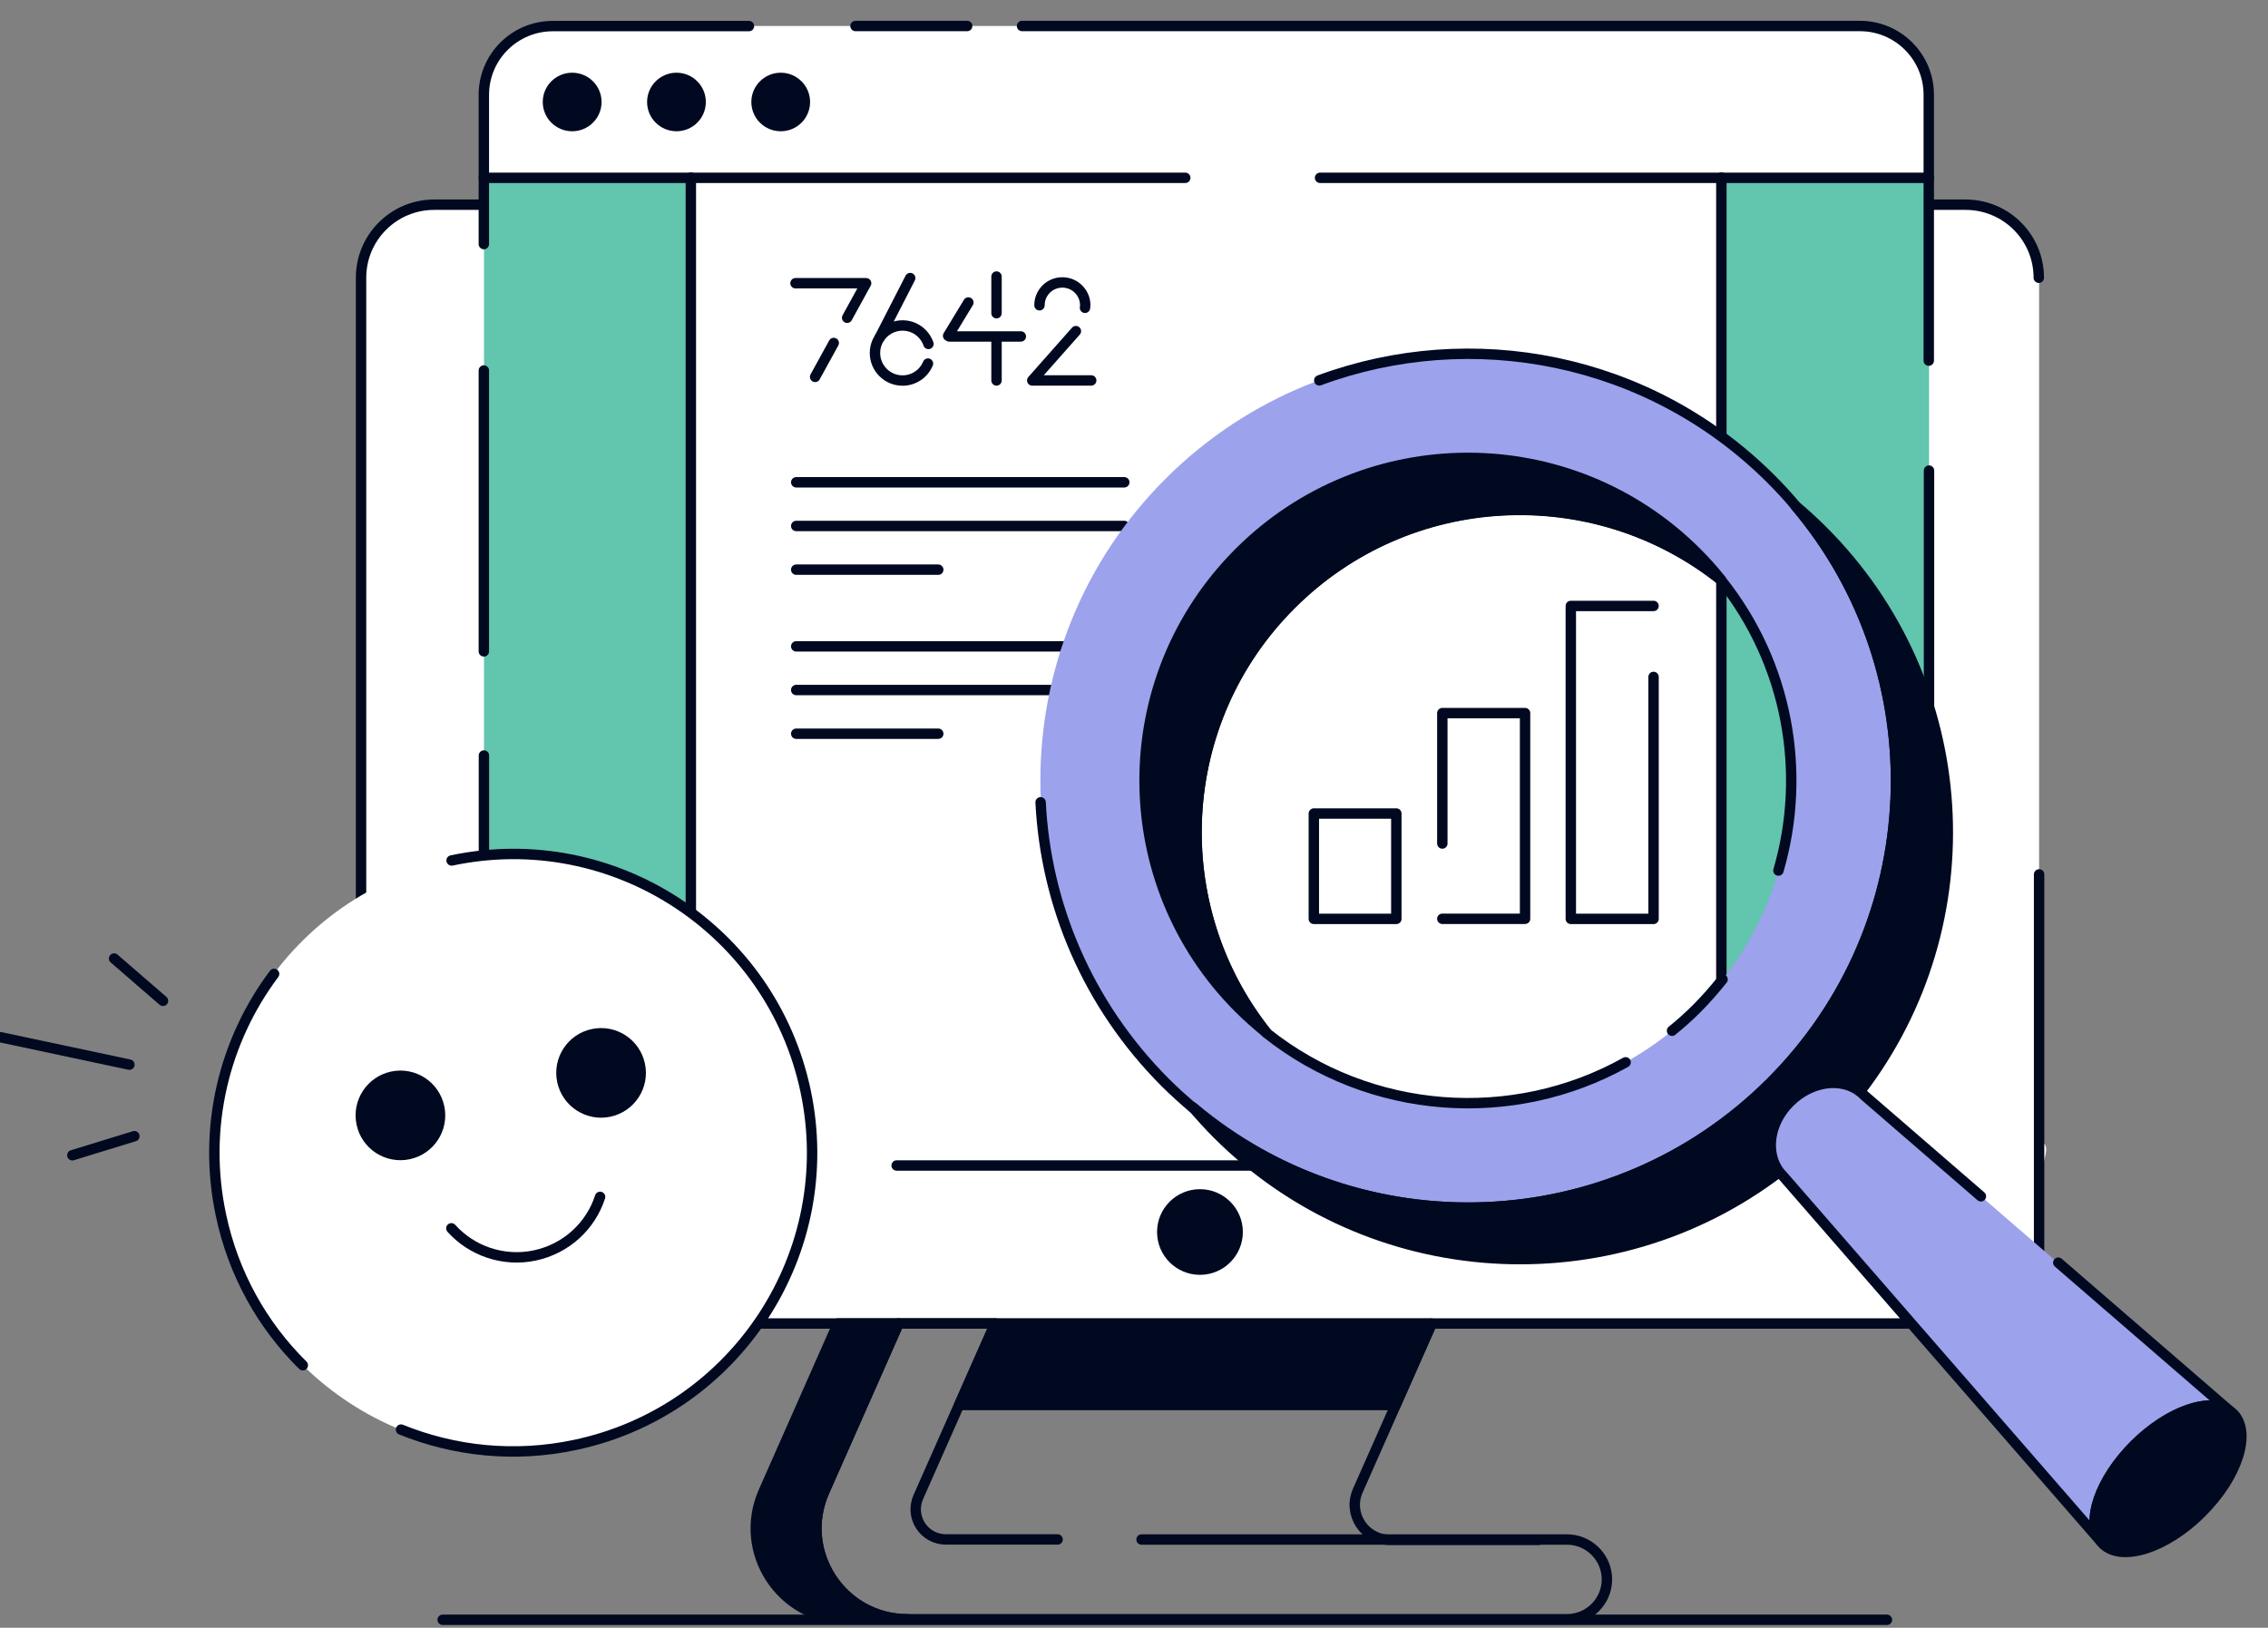 <svg width="436" height="313" viewBox="0 0 436 313" fill="none" xmlns="http://www.w3.org/2000/svg">
<rect x="0" y="0" width="436" height="313" fill="#808080" stroke="none"/>
<g clip-path="url(#clip0_1724_3026)">
<path d="M391.997 53.405V240.452C391.997 248.208 385.715 254.496 377.931 254.496H83.474C75.706 254.496 69.408 248.224 69.408 240.452V53.405C69.408 45.648 75.691 39.361 83.474 39.361H377.931C385.653 39.361 391.997 45.633 391.997 53.405Z" fill="white"/>
<path d="M390.694 219.262H78.678C73.561 219.262 69.408 218.819 69.408 223.929V245.286C69.408 250.396 73.561 254.542 78.678 254.542H384.918C397.436 254.542 391.982 244.399 391.982 231.899V228.518C391.982 223.408 395.812 219.262 390.694 219.262Z" fill="white"/>
<path d="M337.172 39.361H377.869C385.638 39.361 391.936 45.633 391.936 53.405" stroke="#010920" stroke-width="2" stroke-linecap="round" stroke-linejoin="round"/>
<path d="M292.047 39.361H321.283" stroke="#010920" stroke-width="2" stroke-linecap="round" stroke-linejoin="round"/>
<path d="M100.605 254.542H83.474C75.706 254.542 69.408 248.27 69.408 240.498V53.405C69.408 45.648 75.691 39.361 83.474 39.361H131.909" stroke="#010920" stroke-width="2" stroke-linecap="round" stroke-linejoin="round"/>
<path d="M391.997 168.133V240.452C391.997 248.208 385.715 254.496 377.931 254.496H126.531" stroke="#010920" stroke-width="2" stroke-linecap="round" stroke-linejoin="round"/>
<path d="M232.932 219.262H278.103" stroke="#010920" stroke-width="2" stroke-linecap="round" stroke-linejoin="round"/>
<path d="M69.408 219.262H206.914" stroke="#010920" stroke-width="2" stroke-linecap="round" stroke-linejoin="round"/>
<path d="M219.448 296.033H301.241C305.47 296.033 308.917 299.491 308.917 303.698C308.917 305.809 308.059 307.722 306.665 309.114C305.271 310.506 303.355 311.363 301.241 311.363H174.476C161.804 311.363 153.361 298.374 158.449 286.823L172.745 254.481H191.316L176.529 287.879C174.844 291.719 177.633 296.018 181.862 296.018H203.313" stroke="#010920" stroke-width="2" stroke-linecap="round" stroke-linejoin="round"/>
<path d="M174.476 311.378H162.815C150.144 311.378 141.701 298.389 146.788 286.839L161.084 254.496H172.745L158.448 286.839C153.361 298.389 161.804 311.378 174.476 311.378Z" fill="#010920" stroke="#010920" stroke-width="2" stroke-linecap="round" stroke-linejoin="round"/>
<path d="M275.223 254.542L261.018 286.655C259.057 291.107 262.321 296.095 267.163 296.095H295.816" stroke="#010920" stroke-width="2" stroke-linecap="round" stroke-linejoin="round"/>
<path d="M230.68 244.139C234.679 244.139 237.927 240.895 237.927 236.902C237.927 232.909 234.679 229.666 230.68 229.666C226.681 229.666 223.432 232.909 223.432 236.902C223.432 240.895 226.681 244.139 230.68 244.139Z" fill="#010920" stroke="#010920" stroke-width="2" stroke-linecap="round" stroke-linejoin="round"/>
<path d="M184.405 270.163H268.297L275.207 254.542H191.315L184.405 270.163Z" fill="#010920" stroke="#010920" stroke-width="2" stroke-linecap="round" stroke-linejoin="round"/>
<path d="M119.084 92.341H182.152" stroke="white" stroke-width="2" stroke-linecap="round" stroke-linejoin="round"/>
<path d="M119.084 109.14H146.389" stroke="white" stroke-width="2" stroke-linecap="round" stroke-linejoin="round"/>
<path d="M119.084 100.74H182.152" stroke="white" stroke-width="2" stroke-linecap="round" stroke-linejoin="round"/>
<path d="M119.084 137.106H182.152" stroke="white" stroke-width="2" stroke-linecap="round" stroke-linejoin="round"/>
<path d="M119.084 153.92H146.389" stroke="white" stroke-width="2" stroke-linecap="round" stroke-linejoin="round"/>
<path d="M119.084 145.521H182.152" stroke="white" stroke-width="2" stroke-linecap="round" stroke-linejoin="round"/>
<path d="M85.099 311.47H362.746" stroke="#010920" stroke-width="2" stroke-linecap="round" stroke-linejoin="round"/>
<path d="M357.592 188.558H106.3C98.96 188.558 93.046 182.607 93.046 175.34V18.264C93.046 10.936 99.006 5.046 106.3 5.046H357.592C364.932 5.046 370.846 10.997 370.846 18.264V175.34C370.846 182.622 364.886 188.558 357.592 188.558Z" fill="#62C5AE"/>
<path d="M370.831 34.191H93V18.218C93 10.89 98.96 5 106.254 5H357.546C364.886 5 370.8 10.951 370.8 18.218V34.191H370.846H370.831Z" fill="white"/>
<path d="M370.831 90.491V175.309C370.831 182.638 364.871 188.528 357.577 188.528H106.285C98.945 188.528 93.031 182.576 93.031 175.309V145.277" stroke="#010920" stroke-width="2" stroke-linecap="round" stroke-linejoin="round"/>
<path d="M196.474 5H357.546C364.886 5 370.785 10.951 370.785 18.218V69.348" stroke="#010920" stroke-width="2" stroke-linecap="round" stroke-linejoin="round"/>
<path d="M331.084 129.06V34.145H132.793V224.052H311.164C322.151 224.052 331.038 215.179 331.038 204.225L331.084 129.06Z" fill="white"/>
<path d="M93.015 46.935V18.234C93.015 10.905 98.976 5.015 106.269 5.015H143.978" stroke="#010920" stroke-width="2" stroke-linecap="round" stroke-linejoin="round"/>
<path d="M93.015 125.251V71.245" stroke="#010920" stroke-width="2" stroke-linecap="round" stroke-linejoin="round"/>
<path d="M164.465 5H185.932" stroke="#010920" stroke-width="2" stroke-linecap="round" stroke-linejoin="round"/>
<path d="M227.855 34.191H93.015" stroke="#010920" stroke-width="2" stroke-linecap="round" stroke-linejoin="round"/>
<path d="M370.831 34.191H253.766" stroke="#010920" stroke-width="2" stroke-linecap="round" stroke-linejoin="round"/>
<path d="M109.993 25.241C113.119 25.241 115.647 22.716 115.647 19.61C115.647 16.505 113.119 13.98 109.993 13.98C106.867 13.98 104.339 16.505 104.339 19.61C104.339 22.716 106.867 25.241 109.993 25.241Z" fill="#010920"/>
<path d="M130.05 25.241C133.176 25.241 135.689 22.716 135.689 19.61C135.689 16.505 133.161 13.98 130.05 13.98C126.94 13.98 124.396 16.505 124.396 19.61C124.396 22.716 126.924 25.241 130.05 25.241Z" fill="#010920"/>
<path d="M150.093 25.241C153.218 25.241 155.731 22.716 155.731 19.61C155.731 16.505 153.203 13.98 150.093 13.98C146.982 13.98 144.438 16.505 144.438 19.61C144.438 22.716 146.967 25.241 150.093 25.241Z" fill="#010920"/>
<path d="M327.131 216.081C326.962 216.342 326.733 216.571 326.549 216.831C326.15 217.321 325.706 217.81 325.262 218.254C324.909 218.606 324.603 218.912 324.204 219.233C324.066 219.325 323.974 219.463 323.852 219.539C323.637 219.707 323.362 219.937 323.101 220.12C322.841 220.304 322.565 220.472 322.35 220.656C321.952 220.916 321.554 221.191 321.14 221.406C320.925 221.543 320.695 221.681 320.435 221.803C319.546 222.293 318.612 222.691 317.631 223.012C316.88 223.272 316.068 223.502 315.271 223.624C315.133 223.67 315.011 223.67 314.919 223.716C314.689 223.762 314.474 223.807 314.245 223.853C313.264 223.976 312.283 224.068 311.303 224.068H311.042L251.682 224.113H172.372M132.809 34.145V224.098H152.851" stroke="#010920" stroke-width="2" stroke-linecap="round" stroke-linejoin="round"/>
<path d="M330.916 34.145V195.749" stroke="#010920" stroke-width="2" stroke-linecap="round" stroke-linejoin="round"/>
<path d="M153.065 92.74H216.133" stroke="#010920" stroke-width="2" stroke-linecap="round" stroke-linejoin="round"/>
<path d="M153.065 109.539H180.37" stroke="#010920" stroke-width="2" stroke-linecap="round" stroke-linejoin="round"/>
<path d="M153.065 101.139H216.133" stroke="#010920" stroke-width="2" stroke-linecap="round" stroke-linejoin="round"/>
<path d="M153.065 124.287H216.133" stroke="#010920" stroke-width="2" stroke-linecap="round" stroke-linejoin="round"/>
<path d="M153.065 141.085H180.37" stroke="#010920" stroke-width="2" stroke-linecap="round" stroke-linejoin="round"/>
<path d="M153.065 132.686H216.133" stroke="#010920" stroke-width="2" stroke-linecap="round" stroke-linejoin="round"/>
<path d="M345.244 97.21C343.742 95.42 342.164 93.706 340.448 92.039C308.331 59.987 256.204 59.987 224.087 92.039C191.971 124.09 191.971 176.122 224.087 208.174C225.757 209.842 227.52 211.417 229.266 212.917C261.597 240.149 309.956 238.527 340.402 208.128C370.894 177.775 372.488 129.476 345.244 97.21ZM326.182 193.931C303.612 216.451 267.971 218.042 243.562 198.627C224.118 174.256 225.666 138.701 248.266 116.181C270.837 93.66 306.477 92.069 330.886 111.484C350.331 135.855 348.753 171.41 326.182 193.931Z" fill="#9CA3EC"/>
<path d="M357.625 209.842C353.932 207.057 348.125 207.837 344.141 211.846C340.111 215.869 339.345 221.683 342.118 225.309C309.879 249.925 263.528 247.493 234.063 218.088C232.392 216.42 230.814 214.661 229.312 212.917C261.567 240.149 309.956 238.558 340.402 208.174C370.848 177.79 372.442 129.475 345.152 97.256C346.945 98.755 348.661 100.331 350.331 101.998C379.843 131.403 382.279 177.652 357.609 209.842H357.625Z" fill="#010920" stroke="#010920" stroke-width="2" stroke-linecap="round" stroke-linejoin="round"/>
<path d="M200.046 154.275C201.027 173.889 209.04 193.166 224.026 208.174C225.696 209.842 227.458 211.417 229.205 212.917C261.536 240.149 309.94 238.558 340.386 208.174C370.833 177.79 372.426 129.476 345.182 97.256C343.681 95.466 342.103 93.752 340.432 92.085C316.958 68.662 282.834 62.328 253.614 73.144" stroke="#010920" stroke-width="2" stroke-linecap="round" stroke-linejoin="round"/>
<path d="M238.246 193.931C213.959 169.697 213.959 130.455 238.246 106.221C262.532 81.987 301.85 81.987 326.137 106.221C327.807 107.889 329.4 109.648 330.841 111.484C306.432 92.085 270.791 93.615 248.221 116.181C225.65 138.701 224.072 174.271 243.517 198.627C241.724 197.174 239.962 195.629 238.246 193.931Z" fill="#010920" stroke="#010920" stroke-width="2" stroke-linecap="round" stroke-linejoin="round"/>
<path d="M312.514 204.273C290.848 216.374 263.436 214.493 243.516 198.673C224.072 174.302 225.619 138.747 248.22 116.227C270.791 93.706 306.416 92.115 330.84 111.53C343.696 127.594 347.374 148.554 341.888 167.402" stroke="#010920" stroke-width="2" stroke-linecap="round" stroke-linejoin="round"/>
<path d="M331.147 188.331C329.599 190.259 327.975 192.141 326.182 193.931C324.65 195.476 323.056 196.883 321.432 198.199" stroke="#010920" stroke-width="2" stroke-linecap="round" stroke-linejoin="round"/>
<path d="M428.752 271.466C424.937 268.559 416.893 271.344 410.258 277.923C403.669 284.501 400.88 292.533 403.792 296.389L342.761 226.12C342.501 225.86 342.286 225.6 342.072 225.355C339.283 221.683 340.049 215.869 344.079 211.892C348.109 207.868 353.932 207.057 357.563 209.888C357.854 210.102 358.115 210.316 358.329 210.576L428.737 271.482L428.752 271.466Z" fill="#9CA3EC"/>
<path d="M395.686 242.796L428.798 271.436C424.983 268.529 416.939 271.313 410.304 277.892C403.715 284.471 400.926 292.503 403.838 296.358L342.761 226.135C342.501 225.875 342.286 225.615 342.072 225.37C339.283 221.698 340.049 215.885 344.079 211.907C348.109 207.883 353.932 207.073 357.563 209.903C357.854 210.117 358.115 210.331 358.329 210.591L380.808 230.036" stroke="#010920" stroke-width="2" stroke-linecap="round" stroke-linejoin="round"/>
<path d="M429.273 271.895L428.752 271.466" stroke="#010920" stroke-width="2" stroke-linecap="round" stroke-linejoin="round"/>
<path d="M423.236 290.835C416.341 297.72 407.821 300.412 404.267 296.863C404.098 296.695 403.96 296.526 403.838 296.343C400.926 292.533 403.7 284.501 410.304 277.877C416.892 271.298 424.952 268.514 428.798 271.42C428.967 271.543 429.135 271.726 429.319 271.849C432.874 275.444 430.177 283.95 423.236 290.82V290.835Z" fill="#010920" stroke="#010920" stroke-width="2" stroke-linecap="round" stroke-linejoin="round"/>
<path d="M268.569 156.708H252.71V176.964H268.569V156.708Z" fill="white"/>
<path d="M293.131 137.125H277.272V176.673H293.131V137.125Z" fill="white"/>
<path d="M317.832 116.502H301.973V176.673H317.832V116.502Z" fill="white"/>
<path d="M268.431 156.433H252.572V176.689H268.431V156.433Z" stroke="#010920" stroke-width="2" stroke-linecap="round" stroke-linejoin="round"/>
<path d="M277.272 162.2V137.125H293.177V176.673H277.272" stroke="#010920" stroke-width="2" stroke-linecap="round" stroke-linejoin="round"/>
<path d="M317.878 130.164V176.689H301.973V116.517H317.878" stroke="#010920" stroke-width="2" stroke-linecap="round" stroke-linejoin="round"/>
<path d="M160.282 65.951L156.697 72.469" stroke="#010920" stroke-width="2" stroke-linecap="round" stroke-linejoin="round"/>
<path d="M162.856 61.102L166.503 54.462H152.927" stroke="#010920" stroke-width="2" stroke-linecap="round" stroke-linejoin="round"/>
<path d="M206.832 63.672L198.436 73.157H209.774" stroke="#010920" stroke-width="2" stroke-linecap="round" stroke-linejoin="round"/>
<path d="M208.579 59.189C208.61 59.021 208.625 58.868 208.625 58.7C208.625 56.282 206.664 54.309 204.228 54.309C201.791 54.309 199.83 56.267 199.83 58.7" stroke="#010920" stroke-width="2" stroke-linecap="round" stroke-linejoin="round"/>
<path d="M186.162 58.164L182.27 64.575L182.485 64.697H196.244" stroke="#010920" stroke-width="2" stroke-linecap="round" stroke-linejoin="round"/>
<path d="M191.571 53.177V60.23" stroke="#010920" stroke-width="2" stroke-linecap="round" stroke-linejoin="round"/>
<path d="M191.571 64.85V73.157" stroke="#010920" stroke-width="2" stroke-linecap="round" stroke-linejoin="round"/>
<path d="M169.108 64.911L174.977 53.468" stroke="#010920" stroke-width="2" stroke-linecap="round" stroke-linejoin="round"/>
<path d="M178.486 66.135C177.765 64.07 175.819 62.586 173.506 62.586C170.579 62.586 168.204 64.957 168.204 67.879C168.204 70.801 170.579 73.173 173.506 73.173C175.712 73.173 177.597 71.826 178.394 69.914" stroke="#010920" stroke-width="2" stroke-linecap="round" stroke-linejoin="round"/>
<path d="M110.503 277.893C79.46 284.45 48.979 264.601 42.421 233.557C35.864 202.514 55.71 172.033 86.752 165.476C117.8 158.915 148.281 178.765 154.839 209.809C161.396 240.852 141.545 271.335 110.503 277.893Z" fill="white"/>
<path d="M52.695 187.274C43.122 200.027 38.895 216.759 42.463 233.591C44.855 245.005 50.497 254.908 58.21 262.521" stroke="#010920" stroke-width="2.002" stroke-miterlimit="10" stroke-linecap="round" stroke-linejoin="round"/>
<path d="M77.089 274.894C87.323 279.051 98.9 280.316 110.534 277.849C141.552 271.294 161.424 240.812 154.869 209.794C148.315 178.777 117.833 158.905 86.815 165.459" stroke="#010920" stroke-width="2.002" stroke-miterlimit="10" stroke-linecap="round" stroke-linejoin="round"/>
<path d="M115.36 230.145C113.582 235.672 108.941 240.105 102.803 241.414C96.712 242.692 90.659 240.517 86.769 236.195" stroke="#010920" stroke-width="2.002" stroke-miterlimit="10" stroke-linecap="round" stroke-linejoin="round"/>
<path d="M117.336 214.734C112.675 215.721 108.107 212.741 107.119 208.087C106.136 203.43 109.114 198.857 113.77 197.874C118.426 196.891 122.999 199.867 123.982 204.525C124.969 209.179 121.991 213.751 117.336 214.734Z" fill="#010920"/>
<path d="M78.758 222.91C74.102 223.894 69.529 220.917 68.546 216.26C67.564 211.603 70.541 207.03 75.197 206.047C79.853 205.063 84.426 208.04 85.409 212.697C86.392 217.355 83.414 221.927 78.758 222.91Z" fill="#010920"/>
<path d="M24.873 204.72L0.138 199.454" stroke="#010920" stroke-width="2.002" stroke-miterlimit="10" stroke-linecap="round" stroke-linejoin="round"/>
<path d="M25.834 218.478L13.906 222.145" stroke="#010920" stroke-width="2.002" stroke-miterlimit="10" stroke-linecap="round" stroke-linejoin="round"/>
<path d="M31.332 192.448L21.937 184.317" stroke="#010920" stroke-width="2.002" stroke-miterlimit="10" stroke-linecap="round" stroke-linejoin="round"/>
</g>
<defs>
<clipPath id="clip0_1724_3026">
<rect width="436" height="313" fill="white"/>
</clipPath>
</defs>
</svg>
